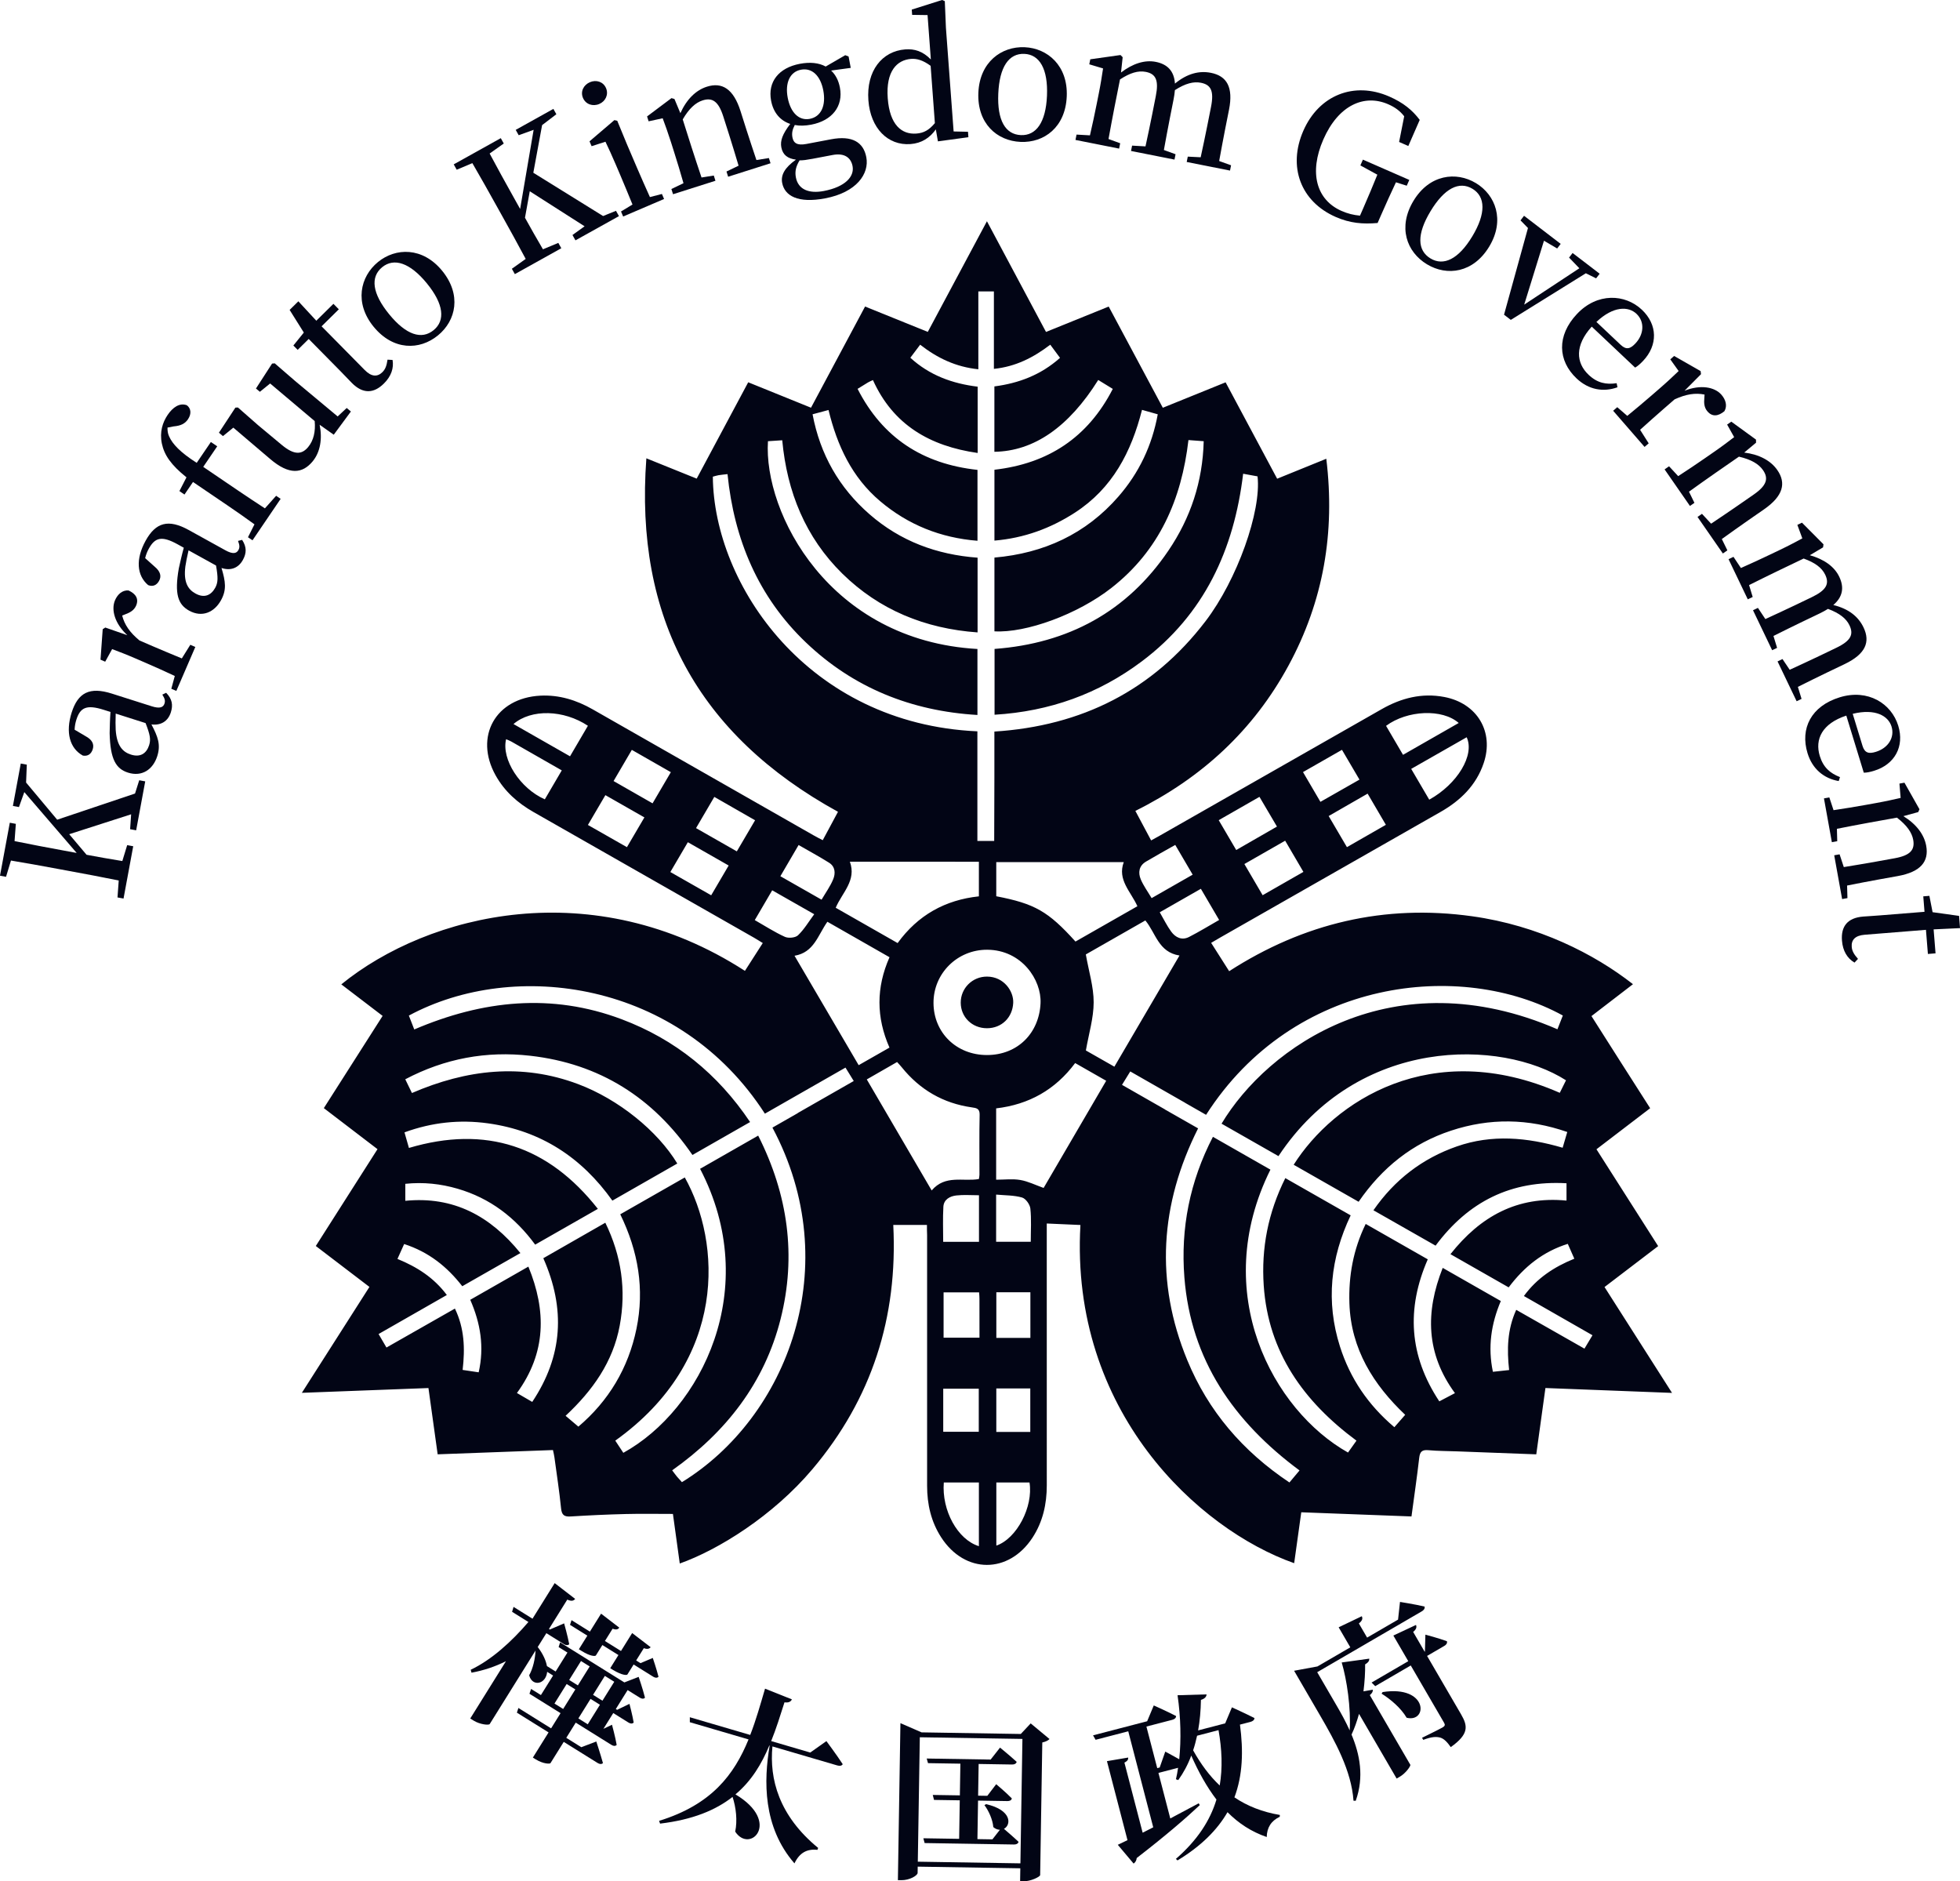 <?xml version="1.0" encoding="UTF-8"?>
<svg id="_레이어_1" data-name="레이어 1" xmlns="http://www.w3.org/2000/svg" viewBox="0 0 827.86 794.54">
  <defs>
    <style>
      .cls-1 {
        fill: #020515;
        stroke-width: 0px;
      }
    </style>
  </defs>
  <g>
    <path class="cls-1" d="M677.72,543.56c7.61-5.81,15.02-11.47,22.65-17.28-8.71-13.67-17.3-27.15-26.06-40.9,7.66-5.85,15.13-11.57,22.68-17.34-4.31-6.76-8.37-13.1-12.42-19.45-4.09-6.42-8.17-12.86-12.37-19.46,5.97-4.58,11.71-8.99,17.53-13.47-16.34-12.82-40.05-24.81-67.94-28.69-37.05-5.16-71.17,2.93-102.62,23.2-2.62-4.1-5.08-7.97-7.61-11.97,1.56-.9,2.69-1.58,3.83-2.24,31.04-17.69,62.07-35.39,93.12-53.08,8.42-4.81,15-11.25,18.15-20.54,4.51-13.24-2.72-25.34-16.63-27.98-9.48-1.81-18.21.46-26.41,5.13-31.26,17.8-62.5,35.63-93.75,53.43-1.12.64-2.26,1.25-3.66,2.02-2.28-4.27-4.4-8.23-6.66-12.47,28.09-13.94,49.88-34.09,64.65-61.31,14.81-27.25,19.79-56.29,16-87.41-7.22,2.94-13.87,5.64-20.76,8.43-7.3-13.66-14.49-27.1-21.77-40.71-8.98,3.64-17.65,7.15-26.52,10.74-7.7-14.39-15.27-28.56-22.86-42.74-9.09,3.68-17.65,7.14-26.48,10.72-8.3-15.56-16.48-30.87-24.95-46.75-8.49,15.9-16.69,31.24-24.98,46.73-8.96-3.63-17.63-7.13-26.49-10.71-7.68,14.37-15.21,28.45-22.84,42.73-8.93-3.63-17.59-7.13-26.52-10.74-7.32,13.67-14.5,27.12-21.76,40.69-7.01-2.82-13.73-5.53-21.26-8.58-5.02,67.34,21.73,116.74,80.94,149.29-2.07,3.88-4.2,7.84-6.44,11.99-1.47-.76-2.63-1.34-3.76-1.99-31.15-17.76-62.29-35.51-93.43-53.28-6.84-3.9-14.14-6.17-22.09-5.77-18.91.98-28.03,17.25-18.91,33.63,3.77,6.79,9.36,11.73,16.09,15.56,31.06,17.67,62.09,35.37,93.13,53.07,1.19.68,2.34,1.43,3.64,2.22-2.69,4.19-5.12,7.97-7.54,11.75-64.18-41.46-133.65-24.22-170.48,5.7,5.83,4.45,11.61,8.86,17.45,13.32-8.36,13.12-16.51,25.91-24.83,38.95,7.64,5.84,15.13,11.56,22.67,17.33-8.86,13.89-17.44,27.37-26.06,40.9,7.74,5.91,15.17,11.57,22.65,17.28-9.56,15-18.91,29.66-28.54,44.73,18.21-.69,35.76-1.36,53.47-2.02,1.34,9.6,2.61,18.74,3.89,27.99,16.52-.61,32.53-1.2,48.7-1.8.25,1.18.49,2.09.61,3.01.98,7.21,2.09,14.41,2.82,21.64.29,2.84,1.37,3.57,4.07,3.4,7.71-.48,15.43-.84,23.15-1.03,6.59-.17,13.19-.04,20.02-.04.93,6.76,1.9,13.81,2.89,20.94,16.21-5.75,39.34-20.07,56.03-39.84,25.14-29.76,36.11-64.15,34.15-103.15h14.22c0,1.48,0,2.88.07,4.28v105.89c0,7.8,1.67,15.15,5.96,21.79,9.99,15.44,28.49,15.5,38.55.12,4.39-6.73,6.04-14.2,6.04-22.13-.02-35.41-.01-70.84-.01-106.25v-4.31c5.19.23,9.71.43,14.22.63-4.48,78.7,49.85,128.57,90.28,142.83,1-7.18,1.99-14.32,3-21.5,15.79.59,31.06,1.18,46.55,1.76,1.14-8.52,2.34-16.64,3.27-24.79.3-2.61,1.25-3.43,3.89-3.19,4.08.37,8.2.34,12.3.5,10.97.4,21.94.82,33.25,1.25,1.3-9.37,2.56-18.53,3.87-28.01,17.81.69,35.32,1.36,53.47,2.06-9.68-15.19-19.02-29.85-28.51-44.71ZM603.68,337.73c-2.45-4.16-4.89-8.34-7.62-13,8.03-4.58,15.73-8.96,23.43-13.36,3.49,7.45-3.88,19.76-15.81,26.36ZM616.13,305.34c-7.77,4.45-15.42,8.83-23.52,13.45-2.52-4.29-4.85-8.28-7.17-12.24,8.96-6.64,23.78-7.3,30.69-1.21ZM585.36,348.35c-5.48,3.14-10.75,6.16-16.45,9.43-2.55-4.33-5-8.52-7.71-13.14,5.41-3.1,10.67-6.14,16.45-9.46,2.61,4.45,5.06,8.64,7.71,13.17ZM566.82,316.68h0c2.44,4.14,4.82,8.21,7.39,12.58-5.52,3.14-10.88,6.21-16.49,9.39-2.5-4.27-4.84-8.26-7.36-12.57,5.5-3.13,10.77-6.14,16.46-9.4ZM550.53,368.23c-5.76,3.3-11.25,6.44-17.22,9.85-2.64-4.51-5.09-8.68-7.71-13.17,5.79-3.32,11.3-6.47,17.22-9.85,2.55,4.35,5.04,8.61,7.71,13.17ZM531.97,336.54c2.47,4.21,4.82,8.18,7.39,12.55-5.69,3.28-11.24,6.46-17.21,9.9-2.47-4.2-4.83-8.24-7.39-12.6,5.75-3.3,11.23-6.44,17.21-9.85ZM514.94,388.54h-.01c-4.39,2.51-8.46,5-12.7,7.17-3.05,1.56-5.72.23-7.54-2.25-1.8-2.46-3.14-5.26-4.84-8.17,5.82-3.32,11.41-6.51,17.37-9.92,2.58,4.39,5.07,8.65,7.72,13.17ZM484.01,363.91h-.01c3.99-2.38,8.07-4.62,12.4-7.07,2.45,4.18,4.78,8.16,7.36,12.56-5.92,3.39-11.49,6.58-17.34,9.91-1.67-2.82-3.45-5.23-4.58-7.92-1.19-2.82-.8-5.71,2.17-7.48ZM480.41,382.73c-8.78,5.01-17.4,9.93-26.15,14.92-11.52-12.76-17.2-16-33.46-19.13v-14.42h53.86c-2.81,7.49,3.01,12.47,5.75,18.63ZM301.09,201.32h-.01c.79-.2,1.58-.48,2.4-.62,1.17-.19,2.36-.3,3.81-.46,2.77,27.53,12.95,51.82,33.06,71.04,20.02,19.15,44.51,29.03,72.5,30.68v-27.87c-62.63-3.54-90.44-57.52-88.48-87.75,1.95-.13,3.93-.26,6.03-.4,2.02,21.85,9.85,41.04,25.36,56.3,15.58,15.31,34.91,23.27,57.15,24.85v-31.56c-17.31-1.27-32.64-7.01-45.6-18.3-12.91-11.25-20.89-25.29-24.1-42.26,2.41-.64,4.46-1.19,6.74-1.81,3.66,15.05,9.91,28.47,21.83,38.53,11.75,9.93,25.47,15.46,41.09,16.7v-29.94c-23.15-2.51-40.08-13.54-50.65-34.22,1.72-1.06,3.03-1.89,4.37-2.69.59-.36,1.26-.62,2.12-1.02,8.55,18.93,24.04,27.9,44.23,30.79v-28c-10.63-1.3-20.31-4.77-28.43-12.22,1.45-1.94,2.72-3.63,4.14-5.51,7.26,5.65,15.04,9.39,24.58,10.38v-32.89h6.57v32.72c9.22-.95,16.71-4.79,23.81-10.21,1.43,1.94,2.74,3.7,4.12,5.56-8.08,7.2-17.39,10.71-27.72,12.06v27.61c16.68-.25,31.38-10.42,43.86-30.33,2,1.23,4,2.45,6.15,3.77-10.56,20.58-27.38,31.56-49.99,34.14v29.93c12.53-1.06,23.68-5.15,33.96-11.79,15.9-10.27,23.85-25.66,28.37-43.43,2.37.67,4.4,1.25,6.65,1.88-2.43,13.26-7.92,24.74-16.59,34.71-13.76,15.82-31.5,23.98-52.39,25.8v31.15c13.31.77,35.15-7.15,49.46-18.38,20.2-15.82,29.56-37.34,32.49-62.4,2.03.15,4.01.3,6.44.48-.43,17.06-5.53,32.38-14.91,46.21-17.46,25.79-42.34,39.2-73.43,41.52v27.79c23.27-1.39,43.97-8.85,62.2-22.54,26.38-19.81,38.95-47.14,42.8-79.24,2.2.42,4.18.77,6.08,1.11,1.69,14.68-8.61,43.7-21.97,61.17-22.3,29.18-52.29,44.25-89.18,46.61v19.72l-.08,26.47h-7.1v-46.29c-71.54-3.18-111.35-61.87-111.74-107.55ZM358.98,363.93h0s54.48.01,54.48.01v14.62c-14.23,1.52-25.75,7.91-34.32,19.73-8.78-5.01-17.4-9.92-26.15-14.91,2.7-6.41,8.87-11.48,5.98-19.45ZM337.31,356.88h0c4.47,2.58,8.77,4.9,12.89,7.49,2.66,1.68,2.74,4.57,1.69,7.04-1.21,2.93-3.13,5.58-4.88,8.56-5.91-3.38-11.51-6.57-17.4-9.91,2.59-4.45,5.04-8.64,7.7-13.18ZM230.12,337.59c-10.46-4.6-18.39-16.92-16.36-25.39.77.33,1.53.59,2.22.99,7.05,4.01,14.1,8.05,21.3,12.17-2.51,4.28-4.84,8.27-7.16,12.23ZM240.76,319.41c-4.15-2.38-8.09-4.62-12.01-6.85-3.84-2.19-7.7-4.39-11.86-6.77,7.52-6.45,21.21-6.05,31.43.73-2.44,4.16-4.9,8.35-7.55,12.89h-.01ZM264.8,357.79h0c-5.54-3.14-10.81-6.15-16.48-9.38,2.56-4.38,4.89-8.35,7.38-12.59,5.5,3.14,10.78,6.15,16.48,9.4-2.46,4.2-4.83,8.23-7.38,12.57ZM259.16,329.87h0c2.59-4.44,5.04-8.62,7.71-13.17,5.56,3.18,10.91,6.25,16.48,9.42-2.64,4.51-5.09,8.68-7.72,13.16-5.6-3.2-10.88-6.21-16.46-9.41ZM300.39,378.11h0c-5.75-3.26-11.31-6.44-17.25-9.82,2.49-4.23,4.87-8.28,7.39-12.59,5.84,3.33,11.42,6.52,17.24,9.84-2.5,4.25-4.82,8.22-7.38,12.57ZM311.23,359.57c-5.76-3.28-11.34-6.46-17.24-9.83,2.62-4.46,5.1-8.72,7.72-13.18,5.94,3.4,11.56,6.63,17.22,9.87-2.72,4.64-5.13,8.73-7.71,13.13h.01ZM318.8,388.59c2.49-4.25,4.82-8.22,7.36-12.58,5.85,3.32,11.5,6.54,17.75,10.1-2.4,3.24-4.27,6.44-6.85,8.9-1.11,1.06-4.04,1.33-5.54.65-4.34-1.96-8.36-4.59-12.72-7.07ZM336.99,470.04v.06c-3.58,2.05-7.16,4.1-10.73,6.13,31.11,58.28,6.36,122.35-38.23,149.74-.69-.77-1.43-1.55-2.12-2.37-.65-.8-1.26-1.65-2-2.63,22.84-16.15,39.01-37.03,45.79-63.87,6.76-26.72,3.13-52.58-9.46-77.49-8.55,4.89-16.55,9.47-24.54,14.02,26.36,50.52.5,101.77-32.42,119.95-1.13-1.71-2.27-3.44-3.4-5.15,47.7-34.07,44.7-83.83,29.36-111.15-9.05,5.16-18.1,10.33-27.26,15.56,7.63,15.63,10.29,31.61,6.85,48.33-3.44,16.68-11.78,30.52-24.54,41.35-1.95-1.65-3.64-3.08-5.4-4.58,11.48-10.71,20.03-22.8,22.86-38.07,2.8-15.01.76-29.47-6.08-43.47-9.03,5.16-17.65,10.1-26.19,14.99,9.45,21.38,8.24,41.33-4.68,60.69-2.44-1.42-4.35-2.52-6.46-3.76,12.4-17.02,12.49-34.7,4.83-53.38-8.45,4.82-16.48,9.4-24.55,14.01,4.35,9.94,5.98,19.93,3.56,30.63-2.5-.37-4.58-.69-6.78-1.01,1.06-9.08.75-17.61-3.26-25.91-9.77,5.56-19.22,10.93-28.91,16.45-1.21-2.09-2.21-3.79-3.33-5.7,9.78-5.59,19.24-10.99,28.83-16.48-5.46-7.32-12.56-11.85-20.86-15.24,1-2.22,1.89-4.22,2.83-6.29,10.4,3.37,18.15,9.58,24.55,17.82,8.22-4.69,16.21-9.25,24.55-14-12.69-15.65-28.23-24.09-48.61-22.07v-7.18c7.7-.8,14.94,0,22.07,2.07,13.72,3.99,24.39,12.17,32.78,23.62,8.89-5.07,17.51-9.99,26.48-15.11-20.94-26.59-47.28-35.37-79.8-25.73-.67-2.33-1.25-4.35-1.88-6.58,11.67-4.26,23.33-5.46,35.22-3.82,22.4,3.09,39.68,14.48,52.59,32.65,9.36-5.34,18.39-10.5,27.42-15.67-8.3-13.72-24.75-27.1-41.92-33.55-23.78-8.93-47.11-6.17-70.16,3.77-.93-1.93-1.8-3.72-2.82-5.8,16.71-8.81,34.31-12.03,52.73-9.94,29.36,3.31,52,17.75,68.57,41.91,8.08-4.62,16.08-9.18,24.35-13.91-13.63-20.32-31.58-34.88-54.23-43.41-29.6-11.15-58.74-8.04-87.62,4.31-.78-2.01-1.53-3.95-2.28-5.86,44.57-24.03,114.19-14.7,150.38,41.42,3.62-2.07,7.25-4.14,10.88-6.22l23.16-13.23,3.49,5.66-23.61,13.49ZM335.59,403.65h0c8.26-1.39,9.84-8.66,13.88-14.36,8.86,5.06,17.47,9.98,26.24,14.98-5.67,12.79-5.64,25.39-.02,38.17-4.31,2.46-8.45,4.82-13.01,7.42-8.99-15.36-17.9-30.54-27.09-46.21ZM398.46,509.64c.18-3.07,2.77-4.46,5.51-4.76,3.06-.34,6.2-.08,9.53-.08v19.66h-15.12c0-4.92-.2-9.89.08-14.82ZM398.4,586.51h15.01v18.18h-15.01v-18.18ZM413.46,653.01c-9.04-2.81-15.74-15.12-14.82-26.9h14.82v26.9ZM398.55,564.96v-19.15h15c.07,1.14.17,1.96.15,2.77.02,5.35.01,10.72.01,16.38h-15.16ZM413.7,496.15c0,.57-.14,1.14-.24,1.8-6.69,1.17-14.18-1.94-19.94,4.82-9.2-15.73-18.19-31.12-27.41-46.89,4.43-2.55,8.54-4.9,12.8-7.35.76.84,1.4,1.51,1.99,2.24,7.64,9.46,17.45,15.2,29.61,16.92,1.92.27,3.33.48,3.27,3.1-.19,8.46-.07,16.91-.08,25.36ZM394.29,423.59c-.05-12.48,10.09-22.55,22.7-22.48,14.52.08,22.97,12.69,22.51,22.61-.59,12.6-9.66,21.86-22.64,21.86s-22.53-9.54-22.57-21.99ZM420.83,652.77v-26.66h14.01c1.65,10.19-5.36,23.7-14.01,26.66ZM435.17,604.75h-14.35v-18.37h14.35v18.37ZM435.21,565.05h-14.38v-19.27h14.38v19.27ZM435.37,524.45h-14.63v-19.93c3.79.35,7.52.25,10.94,1.23,1.56.44,3.33,2.93,3.52,4.65.49,4.56.17,9.2.17,14.05ZM440.8,501.71h0c-3.45-1.23-6.55-2.79-9.83-3.36-3.25-.56-6.67-.12-10.22-.12v-30.12c13.83-1.63,24.97-7.86,33.37-19.14,4.35,2.49,8.58,4.9,13.11,7.48-9.03,15.46-17.88,30.62-26.43,45.26ZM458.65,443.65c1.24-7.1,3.28-13.73,3.29-20.34.01-6.52-2.05-13.04-3.31-20.22,7.82-4.46,16.44-9.39,25.14-14.35,4.43,5.33,5.51,13.41,14.42,14.81-9.27,15.82-18.3,31.24-27.5,46.95-4.41-2.52-8.54-4.87-12.04-6.85ZM669.24,569.58c-9.8-5.58-19.26-10.96-28.82-16.39-3.79,8.35-3.97,16.73-3,25.43-2.4.26-4.51.49-6.85.74-2.2-10.47-.76-20.19,3.34-29.89-8.09-4.62-16.08-9.18-24.54-14-7.42,18.7-7.07,36.25,5.17,52.9-2.38,1.25-4.35,2.3-6.61,3.47-12.74-19.25-14-39.07-4.87-59.98-8.76-4.98-17.37-9.91-26.22-14.95-5.28,10.85-7.26,21.96-6.88,33.56.65,19.33,10.16,34.35,23.56,47.06-1.61,1.84-3.06,3.51-4.57,5.23-11.09-9.39-18.7-20.63-22.97-34.05-6.03-18.97-4.04-37.39,4.51-55.42-9.27-5.28-18.3-10.43-27.6-15.73-7.29,14.6-10.19,29.64-9.12,45.39,1.93,28.19,16.86,48.96,39.17,65.49-1.28,1.8-2.43,3.43-3.57,5.02-31.68-17.81-58.68-67.4-32.77-119.48-7.97-4.54-15.96-9.11-24.29-13.86-9.79,18.9-13.68,38.67-12.05,59.39,2.74,34.82,20.84,60.93,48.63,81.51-1.45,1.74-2.8,3.34-4.26,5.08-19.78-13.19-34.31-30.2-43.15-51.65-13.68-33.19-11.53-65.84,4.57-97.9-4.71-2.68-9.37-5.34-14.03-7.99,0-.01.01-.02.02-.03l-18.13-10.36,3.49-5.66,23.16,13.23v.03c2.95,1.69,5.91,3.38,8.86,5.06,36.97-57.72,107.57-65.59,150.69-41.94-.75,1.92-1.52,3.87-2.28,5.81-69.62-30.18-122.45,7.43-141.87,39.87,8.02,4.57,16.04,9.15,24.04,13.7,33.72-50.91,94.17-49.46,121.45-32.02-.88,1.76-1.76,3.54-2.63,5.29-54.37-23.84-95.59,3.78-112.4,30.38,9.14,5.2,18.26,10.41,27.43,15.63,9.93-14.42,22.65-24.64,39.05-30.04,16.32-5.38,32.58-5.17,49.08.57-.73,2.47-1.31,4.48-1.95,6.65-15.04-4.41-29.93-5.72-44.7-.56-14.57,5.09-26.27,14.06-35.22,26.97,9.02,5.13,17.63,10.04,26.25,14.94,13.86-18.64,31.88-27.66,55.3-26.35v7.32c-20.76-2.02-36.4,6.65-49.02,22.63,8.43,4.81,16.52,9.42,24.59,14.02,6.61-8.78,14.5-15.08,24.97-18.38.98,2.21,1.82,4.13,2.76,6.27-8.56,3.47-15.79,8.22-21.3,15.76,9.73,5.57,19.27,11.03,28.97,16.57-1.25,2.08-2.26,3.77-3.39,5.66Z"/>
    <path class="cls-1" d="M416.92,412.45h0c-6.18-.04-11.15,4.9-11.13,11.02.02,6.11,4.82,10.79,11.07,10.79s10.81-4.54,11.1-10.72c.23-4.87-3.91-11.05-11.04-11.09Z"/>
  </g>
  <g>
    <path class="cls-1" d="M259.02,723.49l-4.15,6.66,3.62-1.73s1.42,5.21,1.98,8.53c-.6.56-1.34.52-2.2-.01l-15.09-9.41-4,6.42,6.35,3.96,6.34-2.41s1.81,5.54,2.8,9.12c-.6.56-1.4.48-2.26-.05l-14.3-8.91-5.6,8.98c-.23.37-3.04.39-6.28-1.63l-1.16-.72,6.63-10.63-13.38-8.34.64-1.98,13.81,8.61,4-6.42-13.14-8.19.68-2.04,4.16,2.59,5.14-8.25-2.5-1.56c-.54,5.35-6.3,6.42-7.61,1.45,1.67-2.95,2.54-7.07,2.7-10.45l-19.35,31.04c-.38.61-4.19.19-6.82-1.45l-1.41-.88,15.08-24.19c-4.54,2.26-9.39,3.9-14.55,4.84l-.34-1.23c8.8-4.19,17.22-11.83,24.38-20.18l-6.9-4.3.62-2.08,8,4.99,9.37-15.03,8.65,6.67c-.69.84-1.53,1.08-3.33.3l-7.73,12.4.37.23,6.03-2.6s1.5,5.35,2.15,8.8c-.6.56-1.4.48-2.2-.01l-7.45-4.65-3.7,5.93.1-.02c2.33,3.07,3.43,5.79,3.84,7.99l3.67,2.29,4.99-8-3.73-2.32.64-1.98,27.13,16.91,6.04-2.34s1.8,5.28,2.67,8.79c-.54.6-1.34.52-2.2-.01l-5.13-3.2-4.99,8,.55.34,5.22-2.52s1.29,4.88,1.78,7.9c-.6.56-1.34.52-2.2-.01l-6.42-4ZM237.87,721.76l5.14-8.25-3.67-2.29-5.14,8.25,3.67,2.29ZM240.41,709.51l3.67,2.29,4.99-8-3.67-2.29-4.99,8ZM240.76,686.23l.64-1.98,7.76,4.84,4.72-7.58,7.69,5.9c-.46.73-1.33,1.04-2.82.45l-3.24,5.19,6.78,4.23,4.72-7.58,7.81,5.97c-.48.63-1.39,1-2.88.41l-3.24,5.19,1.83,1.14,5.19-2.2s1.62,4.74,2.42,7.96c-.6.56-1.4.48-2.2-.01l-8.31-5.18-2.63,4.22c-.23.37-2.21.41-6.09-1.93l-1.16-.72,3.46-5.56-6.78-4.23-2.74,4.4c-.23.37-2.24.47-5.97-1.86l-1.22-.76,3.58-5.74-7.33-4.57ZM253.4,719.98l-3.97-2.48-5.14,8.25,3.97,2.48,5.14-8.25ZM255.48,707.79l-4.99,8,3.97,2.48,4.99-8-3.97-2.48Z"/>
    <path class="cls-1" d="M326.26,737.57c-1.32,13.72,2.68,29.22,19.31,42.88l-.31.81c-4.44-.48-7.56,1.23-9.7,5.71-13.41-15.41-12.99-35.02-10.47-49.74l-.14-.04c-3.27,7.82-7.54,14.97-14.31,20.64,19.54,11.66,6.16,25.29-.11,15.73.99-4.66.36-10.17-1.11-14.66-7.11,5.57-16.78,9.63-30.62,11.28l-.41-1.17c22.19-6.85,31.69-19.52,37.78-34.39l-24.8-7.27v-2.1s25.51,7.48,25.51,7.48c2.44-6.26,4.29-12.85,6.26-19.55l11.35,4.53c-.51.98-1.34,1.48-3.14,1.25-1.78,5.56-3.47,11.06-5.62,16.36l16.51,4.84,6.82-4.83s4.36,5.86,6.89,9.75c-.43.7-1.22.84-2.33.52l-27.36-8.02Z"/>
    <path class="cls-1" d="M443.29,734.45c-.51.57-1.53,1.13-3.05,1.46l-.9,56.01c-.08.72-4,2.67-7.1,2.62l-1.37-.02.09-5.47-43.34-.7-.04,2.66c-.02,1.08-3.36,3.11-6.89,3.06l-1.44-.02,1.07-66.3,8.94,3.89,41.9.68,4.18-4.47,7.96,6.61ZM431,786.96l.85-52.55-43.34-.7-.85,52.55,43.34.7ZM416.5,761.96c10.98,2.48,10.66,8.81,7.54,10.42,1.35,1.17,4.19,3.6,6.18,5.5-.23.79-.96,1.14-1.96,1.12l-37.72-.61-.54-2.02,15.12.24.26-16.27-10.87-.17-.54-2.1,11.45.18.22-13.39-13.68-.22-.54-1.95,27,.44,3.97-5.05s4.41,3.6,7.03,6.02c-.23.79-.96,1.14-1.96,1.12l-14.11-.23-.22,13.39,3.89.06,3.75-4.91s4.19,3.52,6.6,6.01c-.16.79-.88,1.14-1.89,1.12l-12.38-.2-.26,16.27,6.33.1,3.16-4.05c-.86-.01-1.87-.32-2.79-1.13-.24-3.17-1.98-6.94-3.74-9.28l.73-.42Z"/>
    <path class="cls-1" d="M523.73,728.35c1.49,11.14,1.18,21.41-2.34,30.74,5.5,3.7,11.88,6.21,19.19,7.43l-.03.75c-3.7,1.78-5.42,4.61-5.51,8.57-6.54-2.24-11.93-5.82-16.57-10.49-4.31,7.45-11.02,14.25-21.11,20.37l-.69-.64c9.04-7.86,14.46-16.19,17.13-25.06-4.07-5.34-7.55-11.57-10.64-18.58-1.4,3.79-3.25,7.24-5.49,10.35l-.98-.34c.35-1.5.67-3.15.9-4.84l-8.29,2.16,5,19.23c3.86-2.04,7.97-4.23,12.02-6.4l.43.78c-5.56,5.24-13.99,12.57-26.62,22.33-.11,1-.56,1.86-1.32,2.35l-6.68-7.93c1.06-.5,2.45-1.16,4.1-1.96l-8.68-33.37,8.98-1.52c.06.8-.28,1.49-1.6,2.13l7.7,29.61,4.47-2.28-10.55-40.55-13.79,3.59-1.08-1.88,22.85-5.95,2.8-6.68s5.8,2.58,9.42,4.47c0,.82-.62,1.35-1.59,1.6l-10.94,2.85,4.57,17.56,1.04-.27,2.35-6.71s3.02,1.59,5.9,3.23c.85-8.18.65-17.8-.71-27.04l12.25-.36c-.04.98-.72,1.82-2.37,2.33-.08,4.56-.46,8.82-1.19,12.88l11.43-2.97,2.85-6.77s5.82,2.65,9.51,4.52c0,.82-.69,1.37-1.73,1.64l-4.39,1.14ZM505.62,733.06c-.49,2.14-.99,4.2-1.67,6.16,3.22,5.78,6.9,10.78,11.23,14.86,1.26-7.47.94-15.27-.5-23.38l-9.06,2.36Z"/>
    <path class="cls-1" d="M578.35,700.49c.05.8-.26,1.56-1.75,2.43.05,3.38-.18,7.27-.7,11.4l3.92-.7c.14.67-.23,1.47-1.24,2.3l17.13,29.44c.13.51-1.88,3.51-4.49,5.03l-1.31.76-15.89-27.32c-.84,2.99-1.85,5.99-3.16,8.75,3.49,8.3,5.39,17.86,1.77,27.96l-.94-.04c-.87-12.66-7.79-25.13-14.16-36.08l-10.93-18.8,9.86-1.82,13.88-8.07-4.92-8.46,9.77-4.68c.45.91.31,1.82-1.23,3.05l3.48,5.98,13.07-7.6.82-7.47s6.42,1.01,10.38,1.96c.21.79-.29,1.5-1.16,2.01l-44.19,25.71,8.22,14.13c1.85,3.17,3.78,6.63,5.5,10.46.56-9.49-1.19-21.38-3.37-28.7l11.64-1.61ZM602.04,690.37s5.71,1.51,9.11,2.78c.21.79-.23,1.47-1.1,1.97l-7.28,4.24,14.38,24.71c2.86,4.92,3.33,8.31-4.38,13.8-1.46-2.07-2.81-3.53-4.42-4.01-1.77-.47-3.64-.38-7.2.94l-.51-.87s7.26-3.56,8.63-4.35c1.06-.62,1.19-1.11.68-1.98l-14.08-24.21-15,8.73-1.55-1.52,15.5-9.02-6.3-10.83,9.56-4.48c.38.94.15,1.83-1.2,2.95l4.85,8.34.12-.07.2-7.11ZM583.99,714.62c19.33-3,19.13,13.11,10.14,10.84-2.43-4.17-6.92-7.89-10.58-10.17l.44-.67Z"/>
  </g>
  <g>
    <path class="cls-1" d="M58.79,329.53l2.55.47-3.83,20.67-2.55-.47.43-6.29-26.16,8.41,7.33,8.68c4.53.84,9.7,1.79,15.11,2.65l2.05-6.72,2.55.47-4.09,22.09-2.55-.47.52-7.15c-6.84-1.41-13.85-2.71-20.93-4.02l-3.61-.67c-6.94-1.28-14.02-2.59-20.98-3.74l-2.08,6.87-2.55-.47,4.14-22.37,2.55.47-.54,7.29c6.84,1.41,13.78,2.7,20.93,4.02l5.31.98-22.12-25.7-2.27,6.32-2.55-.47,3.32-17.91,2.55.47-.3,7.56,13.13,15.69,32.88-11.05,1.77-5.6Z"/>
    <path class="cls-1" d="M70.18,292.59c2.56,2.63,2.96,5.17,1.98,8.26-1.22,3.84-4.27,5.59-8.2,5.1,2.78,5.27,3.99,8.6,2.46,13.4-1.79,5.63-6.44,8.83-12.34,6.96-5.08-1.61-7.52-5.57-7.77-16.67.05-2.55.12-5.85.35-8.96l-2.81-.89c-7.34-2.33-9.96-.98-11.6,4.17-.39,1.24-.67,2.58-.74,4.22l4.71,2.78c2.71,1.46,3.62,3.34,2.95,5.47-.66,2.06-2.1,3.04-4.18,2.68-5.53-3.04-7.4-9.76-4.72-18.2,2.66-8.37,7.57-10.97,16.97-7.98l16.88,5.37c3.43,1.09,4.86.41,5.36-1.17.39-1.24.08-2.16-.92-3.77l1.61-.77ZM48.87,301.38c-.1,2.69-.09,5.26,0,6.88.48,6.8,3,9.34,6.43,10.43,4.05,1.29,6.6-.55,7.69-3.98.79-2.47.37-4.49-1.5-9.32l-12.63-4.02Z"/>
    <path class="cls-1" d="M53.8,268.29c-5.27-4.86-6.98-10.7-5.21-14.8,1.06-2.45,3.05-4.33,5.7-4.12,3.01,1.38,4.45,3.49,3.2,6.4-.86,1.98-2.51,2.92-4.66,3.71l-1.23.49c.99,3.88,3.2,7.11,7.3,10.52l5.55,2.4c3.44,1.48,8.62,3.65,12.35,5.18l3.58-5.75,2.12.91-8.02,18.57-2.12-.91,1.47-5.4c-3.71-1.76-8.97-4.11-12.41-5.59l-4.23-1.83c-4.16-1.8-6.73-2.75-9.83-3.93l-2.93,5.32-1.98-.86.93-12.86,1.09-.71,9.34,3.25Z"/>
    <path class="cls-1" d="M102.26,227.99c2,3.08,1.89,5.65.33,8.49-1.95,3.53-5.28,4.65-9.03,3.4,1.7,5.71,2.23,9.21-.21,13.62-2.86,5.17-8.04,7.4-13.46,4.41-4.66-2.58-6.29-6.93-4.36-17.87.55-2.49,1.27-5.72,2.1-8.71l-2.58-1.43c-6.74-3.73-9.58-2.91-12.19,1.82-.63,1.13-1.16,2.4-1.55,4l4.07,3.65c2.37,1.97,2.9,3.99,1.82,5.94-1.04,1.89-2.65,2.57-4.62,1.81-4.83-4.07-5.35-11.02-1.06-18.77,4.25-7.69,9.57-9.27,18.2-4.5l15.5,8.57c3.15,1.74,4.68,1.35,5.48-.1.63-1.13.51-2.11-.16-3.87l1.73-.44ZM79.64,232.44c-.62,2.62-1.11,5.14-1.34,6.74-.86,6.76,1.11,9.75,4.27,11.49,3.72,2.05,6.57.75,8.32-2.4,1.25-2.27,1.24-4.33.36-9.43l-11.6-6.41Z"/>
    <path class="cls-1" d="M78.76,201.59c-6.54-5.23-9.36-9.41-10.38-14.19-1.05-4.98.34-9.08,2.44-12.18,2.14-3.16,5.02-5.21,8.08-4.08,1.75,1.27,2.08,3.59.51,5.92-1.25,1.85-3,2.75-6.06,3.02l-2.6.5c-.03,1.2.12,2.52.65,3.66,1.47,3.35,4.77,6.81,11.68,11.24l5.99-8.81,2.68,1.82-5.91,8.69,14.83,10.07c3.69,2.51,7.49,5,11.22,7.45l4.74-5.31,1.91,1.29-11.89,17.51-1.91-1.29,2.74-5.45c-3.67-2.67-7.38-5.28-11.13-7.82l-14.83-10.07-3.6,5.3-2.14-1.46,2.98-5.8Z"/>
    <path class="cls-1" d="M146.44,172.31l1.77,1.48-7.24,9.81-5.96-4.21c1.2,5.87.29,11.58-2.99,15.51-4.29,5.14-9.85,5.85-17.94-1.08l-15.52-13.21-4.38,3.57-1.71-1.43,6.96-10.6,1.07-.05,8.5,7.46,10.01,8.34c5.26,4.38,8.45,4.14,11.13.93,2.35-2.82,3.18-6.63,2.78-10.99l-18.82-15.88-4.33,3.51-1.66-1.38,6.81-10.54,1.12-.1,8.55,7.4,18.03,15.03,3.82-3.57Z"/>
    <path class="cls-1" d="M165.81,152c.59,3.47-.56,6.92-3.68,10-4.3,4.25-8.89,4.42-13.54-.29-1.52-1.54-2.78-2.92-4.85-5.02l-13.35-13.53-4.66,4.6-1.82-1.84,4.42-5.47-6-9.56,3.69-3.64,7.58,8.2,7.23-7.13,2.28,2.31-7.28,7.18,18.25,18.5c2.88,2.92,5.38,2.89,7.43.87,1.28-1.26,1.8-2.79,2.17-5.28l2.14.12Z"/>
    <path class="cls-1" d="M157.83,138.02c-8.21-10.03-5.76-21.14,1.81-27.35,7.47-6.11,18.86-6.4,27.11,3.68,8.25,10.09,5.93,21.01-1.76,27.3-7.8,6.38-18.96,6.39-27.16-3.64ZM180.33,119.7c-7.2-8.8-13.95-10.91-18.91-6.85-5.07,4.15-4.23,11.09,2.97,19.89,7.16,8.75,13.7,10.84,18.77,6.69,4.96-4.06,4.32-10.98-2.84-19.73Z"/>
    <path class="cls-1" d="M260.17,89.02l1.26,2.26-18.37,10.23-1.26-2.26,5.12-3.68-23.16-14.79-2.02,11.18c2.24,4.03,4.8,8.62,7.59,13.33l6.49-2.71,1.26,2.26-19.62,10.93-1.26-2.26,5.84-4.16c-3.27-6.17-6.74-12.4-10.24-18.69l-1.79-3.21c-3.43-6.16-6.94-12.45-10.5-18.55l-6.61,2.78-1.26-2.26,19.88-11.07,1.26,2.26-5.97,4.23c3.27,6.17,6.71,12.33,10.25,18.69l2.63,4.72,5.7-33.42-6.31,2.28-1.26-2.26,15.91-8.86,1.26,2.26-6.02,4.59-3.71,20.12,29.47,18.28,5.45-2.21Z"/>
    <path class="cls-1" d="M246.24,41.37c-1.16-2.71.23-5.5,2.94-6.66,2.65-1.13,5.62-.21,6.79,2.5s-.2,5.57-2.85,6.7c-2.71,1.16-5.72.18-6.88-2.54ZM279.58,81.92l.91,2.12-17.28,7.4-.91-2.12,4.85-2.94c-1.55-3.8-3.75-9.12-5.22-12.57l-1.81-4.24c-1.76-4.1-2.9-6.59-4.39-9.71l-5.85,1.88-.88-2.05,10.5-8.96,1.21.27,4.09,9.92,4.22,9.86c1.5,3.51,3.83,8.78,5.49,12.45l5.08-1.31Z"/>
    <path class="cls-1" d="M324.76,66.75l.7,2.2-17.91,5.69-.7-2.2,5.11-2.46c-1.15-3.86-2.79-9.24-3.98-13.01l-2.49-7.82c-2.05-6.45-4.67-8.04-8.72-6.75-2.95.94-5.72,3.4-8.4,8.03l3.68,11.6c1.16,3.64,2.97,9.1,4.26,12.93l5.18-.82.7,2.2-17.91,5.69-.7-2.2,5.11-2.46c-1.11-3.96-2.78-9.47-3.92-13.03l-1.39-4.39c-1.38-4.32-2.34-6.89-3.48-10l-5.94,1.28-.65-2.06,10.31-7.73,1.25.36,2.51,6c2.66-5.91,6.58-9.72,11.18-11.18,6.38-2.03,11.21.82,14.22,10.29l2.46,7.75c1.2,3.77,2.97,9.1,4.26,12.93l5.25-.84Z"/>
    <path class="cls-1" d="M359.34,28.67l-8.29,1.13c1.88,1.77,3.14,4.17,3.71,7.21,1.49,7.85-3.29,13.96-12.13,15.64-2.55.48-4.88.56-6.94.14-1.02,1.95-1.32,3.48-.98,5.24.44,2.33,1.92,3.52,5.88,2.77l10.4-1.97c9.05-1.72,13.73,1.28,14.92,7.57,1.33,7-4.14,14.86-17.37,17.37-11.53,2.19-17.13-1.07-18.17-6.52-.63-3.32,1.05-6.43,5.83-9.83-3.46-.44-5.57-1.95-6.19-5.2-.52-2.76.48-5.59,3.77-9.88-4.22-1.4-7.13-4.73-8.09-9.82-1.5-7.92,3.23-13.88,12.14-15.57,4.32-.82,8.05-.43,10.92,1.15l8.25-4.79,1.42.54.91,4.81ZM347.74,38.2c-1.17-6.15-4.69-9.66-9.43-8.76-4.67.89-6.79,5.54-5.6,11.83,1.18,6.23,4.72,9.8,9.32,8.93,4.88-.93,6.9-5.71,5.71-12ZM342.96,67.1c-2.26.43-3.69.63-5.23.63-1.51,2.48-2.06,4.57-1.57,7.19.98,5.16,5.57,6.93,11.79,5.75,8.98-1.71,13-6.06,12.15-10.51-.63-3.32-3.14-5.71-8.44-4.7l-8.7,1.65Z"/>
    <path class="cls-1" d="M408.86,55.65l.17,2.3-12.87,1.75-.88-5.06c-2.55,3.58-5.99,5.86-10.73,6.21-9.48.7-16.88-6.62-17.76-18.47-.93-12.49,5.82-20.79,15.59-21.52,3.88-.29,7.35.75,10.79,4.25l-1.39-18.74-6.51-.09-.16-2.23,12.84-4.06,1.12.5.47,11.23,3.25,43.8,6.07.13ZM393.08,27.8c-3.21-2.36-5.79-3.11-8.23-2.93-5.96.44-10.74,5.13-9.89,16.62.83,11.2,5.83,15.38,12.08,14.92,3.09-.23,5.31-1.4,7.83-4.41l-1.79-24.2Z"/>
    <path class="cls-1" d="M413.24,39.13c.56-12.95,9.78-19.61,19.56-19.19,9.64.42,18.33,7.78,17.77,20.8-.56,13.02-9.57,19.62-19.49,19.19-10.07-.43-18.4-7.85-17.84-20.8ZM442.22,40.46c.49-11.36-3.14-17.43-9.54-17.71-6.54-.28-10.54,5.46-11.03,16.82-.49,11.29,3.01,17.21,9.55,17.49,6.4.28,10.53-5.31,11.02-16.6Z"/>
    <path class="cls-1" d="M519.98,69.78l-.45,2.26-18.29-3.63.45-2.26,5.45.27c.86-3.94,2.02-9.43,2.79-13.32l1.57-7.91c1.37-6.92-.11-9.42-4.28-10.24-3.04-.6-6.51.25-10.97,3.11-.1,1.23-.28,2.51-.56,3.93l-1.58,7.98c-.77,3.88-1.79,9.41-2.51,13.38l4.93,1.79-.45,2.26-18.36-3.64.45-2.26,5.66.32c.86-3.94,2.02-9.43,2.79-13.32l1.55-7.84c1.35-6.78.04-9.46-4.2-10.3-3.25-.64-6.69.43-10.91,3.19l-2.34,11.79c-.74,3.74-1.79,9.41-2.51,13.37l4.93,1.79-.45,2.26-18.43-3.66.45-2.26,5.66.32c.94-4,2.13-9.63,2.86-13.3l.9-4.52c.88-4.45,1.27-7.16,1.78-10.44l-5.82-1.74.42-2.12,12.76-1.8.92.92-.7,6.47c4.94-3.79,10.03-5.42,14.69-4.5,4.94.98,7.74,3.88,8.09,9.17,5.26-4.32,10.34-5.51,15.21-4.54,6.71,1.33,9.51,6.07,7.62,15.6l-1.64,8.26c-.77,3.88-1.79,9.41-2.51,13.38l5,1.8Z"/>
    <path class="cls-1" d="M594.17,78.43l-4.55-1.44c-2.09,4.43-4.18,9.02-6.34,13.96l-1.41,3.23c-6.29.55-11.67.08-17.67-2.54-14.84-6.49-20.34-21.23-13.7-36.41,6.58-15.04,21.43-20.96,36.27-14.47,6,2.62,9.81,5.78,12.89,9.88l-4.82,11.02-3.89-1.7,2.15-10.85c-1.76-2.26-3.9-3.83-6.74-5.07-10.09-4.42-21.04.31-27.42,14.88-6.17,14.12-2.85,25.55,7.71,30.17,2.64,1.15,5.05,1.74,7.78,1.99l1.5-3.43c1.99-4.55,3.97-9.26,5.83-13.87l-7.17-3.92,1.07-2.44,19.59,8.57-1.07,2.44Z"/>
    <path class="cls-1" d="M597.03,84.81c6.69-11.1,17.98-12.53,26.37-7.47,8.26,4.98,12.36,15.61,5.63,26.77-6.73,11.16-17.8,12.64-26.31,7.51-8.63-5.21-12.39-15.71-5.69-26.81ZM621.84,99.86c5.88-9.74,5.6-16.81.11-20.12-5.61-3.38-11.87-.26-17.74,9.48-5.84,9.68-5.61,16.55,0,19.93,5.49,3.31,11.79.38,17.63-9.3Z"/>
    <path class="cls-1" d="M674.17,117.56l-4.34-2.15-31.7,19.69-2.86-2.19,10.11-36.61-3.15-3.23,1.49-1.94,15.48,11.87-1.49,1.94-5.57-3.27-8.35,26.98,23.29-15.35-4.34-4.51,1.49-1.94,11.43,8.76-1.49,1.94Z"/>
    <path class="cls-1" d="M672.31,137.95c-7.21,7.95-6.69,15.27-1.3,20.36,3.72,3.51,7.45,4.17,11.82,3.53l.36,1.72c-6,2.16-12.19,1.06-17.27-3.73-7.91-7.46-8.52-18.04.18-27.25,8.55-9.06,20.28-8.48,27.4-1.76,6.65,6.28,6.79,14.93.52,21.58-1.24,1.31-2.33,2.26-3.38,2.85l-18.32-17.3ZM684.55,145.65c2.41,2.27,4.12,1.61,6.2-.59,3.66-3.87,4.01-9.18.45-12.54-3.4-3.21-9.72-3.34-16.91,3.44l10.26,9.69Z"/>
    <path class="cls-1" d="M711.51,165.02c6.67-2.65,12.67-1.66,15.6,1.71,1.75,2.01,2.58,4.62,1.25,6.93-2.55,2.12-5.08,2.5-7.15.11-1.42-1.63-1.54-3.53-1.33-5.81l.09-1.32c-3.93-.79-7.8-.19-12.65,2.02l-4.57,3.97c-2.83,2.46-7.02,6.19-10.01,8.89l3.63,5.72-1.74,1.51-13.27-15.27,1.74-1.51,4.23,3.67c3.19-2.58,7.59-6.31,10.41-8.76l3.48-3.02c3.42-2.97,5.39-4.88,7.8-7.16l-3.53-4.94,1.63-1.42,11.19,6.4.16,1.29-6.97,7.01Z"/>
    <path class="cls-1" d="M729.59,232.45l-1.89,1.31-10.71-15.44,1.89-1.31,3.85,4.16c3.35-2.24,8.01-5.38,11.27-7.64l6.75-4.68c5.56-3.86,6.31-6.83,3.89-10.32-1.76-2.54-4.94-4.46-10.15-5.67l-10,6.93c-3.14,2.17-7.83,5.52-11.1,7.87l2.3,4.71-1.89,1.31-10.71-15.44,1.89-1.31,3.85,4.16c3.46-2.22,8.23-5.44,11.31-7.58l3.79-2.63c3.73-2.58,5.89-4.26,8.54-6.27l-2.97-5.3,1.77-1.23,10.43,7.58.02,1.3-5,4.17c6.43.8,11.23,3.43,13.98,7.39,3.82,5.5,2.52,10.96-5.65,16.62l-6.69,4.64c-3.25,2.26-7.83,5.52-11.1,7.87l2.34,4.77Z"/>
    <path class="cls-1" d="M760.94,295.16l-2.08,1-8.06-16.82,2.08-1,3.05,4.53c3.67-1.68,8.76-4.04,12.33-5.75l7.27-3.49c6.36-3.05,7.47-5.74,5.63-9.57-1.34-2.79-4.1-5.06-9.06-6.91-1.04.66-2.18,1.28-3.48,1.91l-7.34,3.52c-3.57,1.71-8.6,4.2-12.21,6.01l1.53,5.02-2.08,1-8.09-16.88,2.08-1,3.14,4.72c3.67-1.68,8.76-4.04,12.33-5.75l7.21-3.46c6.23-2.99,7.6-5.64,5.73-9.53-1.43-2.99-4.36-5.1-9.1-6.82l-10.84,5.2c-3.44,1.65-8.6,4.21-12.21,6.01l1.53,5.02-2.08,1-8.12-16.95,2.08-1,3.14,4.72c3.76-1.64,8.99-4.07,12.36-5.69l4.16-1.99c4.09-1.96,6.5-3.27,9.42-4.84l-2.1-5.7,1.95-.93,9.09,9.14-.18,1.29-5.59,3.32c5.99,1.68,10.36,4.78,12.41,9.06,2.18,4.54,1.53,8.53-2.49,11.97,6.61,1.62,10.61,4.97,12.76,9.46,2.96,6.17.84,11.25-7.92,15.46l-7.6,3.64c-3.57,1.71-8.6,4.21-12.21,6.01l1.56,5.08Z"/>
    <path class="cls-1" d="M779.83,302.23c-10.2,3.35-13.36,9.97-11.19,17.06,1.5,4.89,4.42,7.31,8.53,8.91l-.54,1.67c-6.28-1.09-11.13-5.1-13.17-11.78-3.19-10.4,1.51-19.89,13.63-23.6,11.91-3.65,21.82,2.65,24.69,12.02,2.68,8.74-1.47,16.34-10.21,19.02-1.72.53-3.14.81-4.35.8l-7.38-24.1ZM786.67,314.97c.97,3.17,2.79,3.44,5.68,2.55,5.09-1.56,8.03-6,6.59-10.68-1.37-4.48-6.8-7.71-16.4-5.37l4.13,13.49Z"/>
    <path class="cls-1" d="M780.34,379.3l-2.27.41-3.34-18.49,2.27-.41,1.78,5.39c3.98-.64,9.52-1.57,13.42-2.27l8.08-1.46c6.66-1.2,8.57-3.59,7.82-7.78-.55-3.05-2.64-6.11-6.88-9.37l-11.98,2.16c-3.76.68-9.41,1.77-13.37,2.56l.14,5.24-2.27.41-3.34-18.5,2.27-.41,1.78,5.39c4.06-.59,9.75-1.54,13.43-2.2l4.54-.82c4.46-.81,7.13-1.43,10.37-2.16l-.51-6.05,2.12-.38,6.34,11.22-.52,1.19-6.28,1.72c5.51,3.39,8.79,7.78,9.65,12.53,1.19,6.59-2.26,11.02-12.04,12.78l-8.01,1.44c-3.9.7-9.41,1.77-13.37,2.56l.15,5.31Z"/>
    <path class="cls-1" d="M783.3,406.54c-3.03-1.78-4.94-4.88-5.29-9.26-.48-6.03,2.33-9.65,8.94-10.18,2.15-.17,4.03-.25,6.97-.49l18.95-1.52-.52-6.53,2.58-.21,1.35,6.9,11.18,1.56.41,5.17-11.15.53.81,10.12-3.23.26-.82-10.19-25.91,2.08c-4.09.33-5.67,2.26-5.44,5.13.14,1.79.98,3.17,2.64,5.06l-1.46,1.56Z"/>
  </g>
</svg>